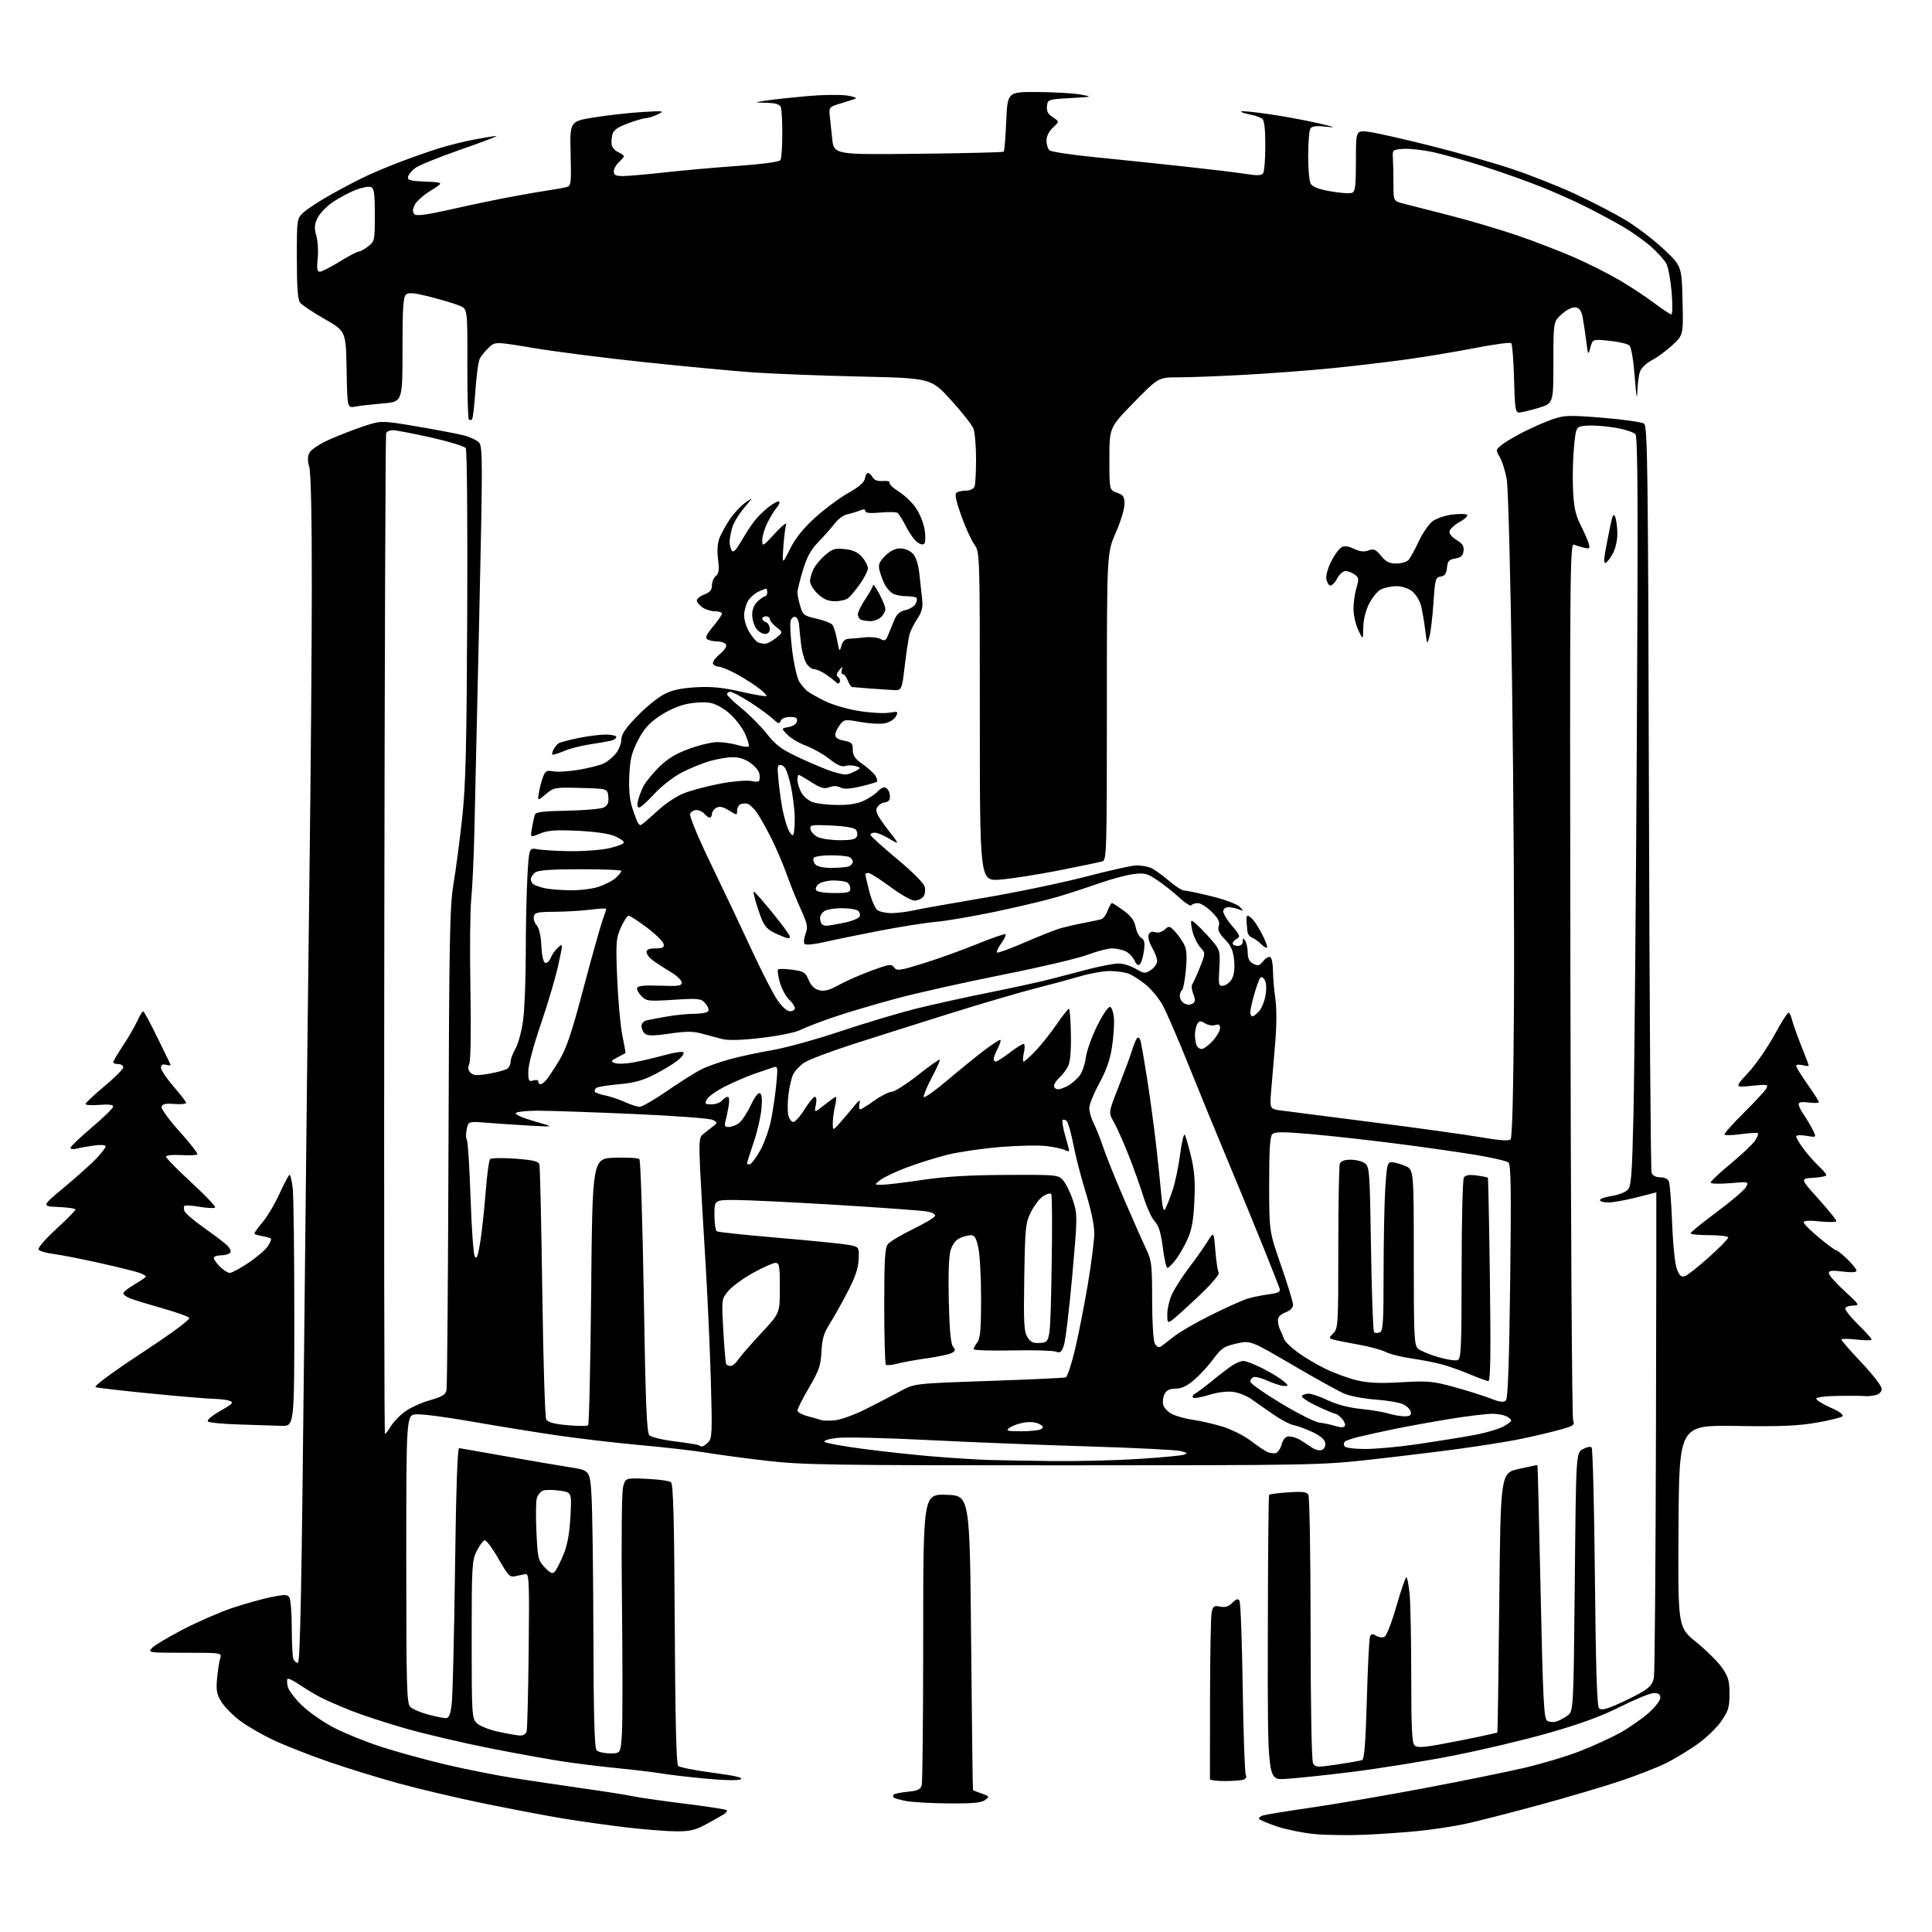 <?xml version="1.0" encoding="UTF-8" standalone="no"?>
<svg 
  version="1.1" 
  xmlns="http://www.w3.org/2000/svg" 
  xmlns:xlink="http://www.w3.org/1999/xlink" 
  xmlns:svg="http://www.w3.org/2000/svg"
  xmlns:rdf="http://www.w3.org/1999/02/22-rdf-syntax-ns#"
  xmlns:cc="http://creativecommons.org/ns#"
  xmlns:dc="http://purl.org/dc/elements/1.1/"
  viewBox="0 0 768 768"
  width="768"
  height="768"
>
<style>svg {background-color: white; }</style>"
<path stroke="none" fill="black" fill-rule="evenodd" d="M542.00,729.36C535.67,729.61 526.88,729.48 522.46,729.06C518.04,728.64 511.40,727.30 507.72,726.07C504.04,724.85 500.80,723.48 500.52,723.04C500.25,722.59 501.03,721.95 502.26,721.61C503.49,721.27 512.15,719.87 521.50,718.51C530.85,717.15 550.59,713.76 565.37,710.98C580.15,708.19 598.15,704.55 605.37,702.88C612.59,701.22 622.82,698.16 628.11,696.09C633.40,694.02 640.60,690.72 644.13,688.75C647.65,686.78 652.66,683.29 655.27,681.00C657.87,678.71 660.00,675.97 660.00,674.92C660.00,673.54 659.30,673.00 657.48,673.00C656.10,673.00 650.10,675.44 644.16,678.42C636.48,682.27 628.17,685.31 615.43,688.94C605.57,691.75 588.27,695.83 577.00,698.02C565.73,700.21 547.73,703.09 537.00,704.42C526.27,705.74 514.44,706.98 510.71,707.17C503.91,707.50 503.91,707.50 503.98,651.06C504.02,620.02 504.25,594.42 504.49,594.18C504.73,593.94 508.14,593.51 512.07,593.23C517.51,592.84 519.42,593.05 520.09,594.11C520.57,594.87 520.98,618.82 520.98,647.32C520.99,678.17 521.39,699.85 521.95,700.91C522.84,702.56 523.53,702.60 531.56,701.41C536.33,700.70 540.78,699.92 541.45,699.66C542.34,699.32 542.86,692.80 543.34,675.68C543.70,662.74 544.26,651.47 544.59,650.63C545.05,649.43 545.56,649.33 546.96,650.20C547.93,650.82 549.41,651.06 550.23,650.74C551.12,650.40 553.07,645.50 555.06,638.58C556.90,632.21 558.70,627.00 559.06,627.00C559.42,627.00 560.00,630.04 560.35,633.75C560.70,637.46 560.99,652.26 560.99,666.63C561.00,687.42 561.28,692.99 562.36,693.88C563.37,694.73 565.84,694.63 572.11,693.48C576.72,692.64 583.76,691.26 587.75,690.41C591.74,689.56 595.10,688.78 595.23,688.68C595.35,688.58 595.69,665.34 595.98,637.04C596.50,585.57 596.50,585.57 603.75,583.93C607.74,583.02 611.08,582.33 611.17,582.39C611.26,582.45 611.82,605.13 612.42,632.79C613.34,675.59 613.72,683.21 615.00,684.01C615.83,684.53 617.40,684.70 618.50,684.39C619.60,684.09 621.62,683.04 623.00,682.06C625.50,680.28 625.50,680.28 626.00,628.93C626.50,577.58 626.50,577.58 629.19,576.06C630.67,575.23 632.25,574.92 632.69,575.36C633.14,575.80 633.73,599.06 634.00,627.03C634.36,663.46 634.83,678.23 635.65,679.05C636.52,679.92 638.37,679.51 643.15,677.40C646.64,675.86 651.17,673.57 653.20,672.32C655.90,670.66 657.06,669.15 657.47,666.77C657.78,664.97 658.14,620.86 658.27,568.75C658.39,516.64 658.46,474.00 658.41,474.00C658.36,474.00 654.80,474.90 650.50,476.00C646.20,477.10 641.18,478.00 639.34,478.00C637.50,478.00 636.00,477.58 636.00,477.06C636.00,476.54 638.09,475.81 640.63,475.43C643.18,475.05 646.03,473.97 646.97,473.03C648.46,471.54 648.75,467.78 649.33,442.91C649.69,427.29 650.29,360.41 650.66,294.30C651.18,200.42 651.06,173.78 650.11,172.63C649.44,171.82 645.83,170.65 642.10,170.02C638.36,169.39 633.32,169.01 630.90,169.19C626.50,169.50 626.50,169.50 625.70,177.50C625.26,181.90 625.08,189.55 625.30,194.50C625.62,201.59 626.24,204.56 628.22,208.50C629.61,211.25 631.07,214.57 631.48,215.89C632.14,218.01 631.96,218.22 629.86,217.77C628.56,217.49 626.71,216.93 625.74,216.52C624.07,215.82 624.00,224.15 624.26,389.14C624.40,484.49 624.89,563.45 625.34,564.62C626.10,566.58 625.58,566.89 618.33,568.80C614.02,569.93 606.90,571.56 602.50,572.40C598.10,573.25 587.98,574.84 580.00,575.93C572.02,577.02 556.27,578.94 545.00,580.20C525.01,582.42 521.94,582.47 422.50,582.49C330.82,582.50 318.93,582.32 305.01,580.71C296.48,579.72 285.68,578.28 281.01,577.50C276.33,576.72 264.40,575.34 254.50,574.45C244.60,573.55 229.30,571.75 220.50,570.45C211.70,569.14 196.62,566.69 187.00,565.00C177.38,563.31 167.70,562.05 165.50,562.21C161.50,562.50 161.50,562.50 161.50,619.71C161.50,670.56 161.68,677.11 163.08,678.51C163.95,679.38 167.10,680.74 170.08,681.53C173.06,682.33 176.26,682.98 177.18,682.99C178.47,683.00 179.02,681.70 179.56,677.40C179.94,674.32 180.54,650.14 180.88,623.65C181.28,592.47 181.85,575.55 182.50,575.64C183.05,575.72 191.38,577.19 201.00,578.89C210.62,580.60 222.10,582.56 226.50,583.25C234.50,584.50 234.50,584.50 235.13,594.50C235.48,600.00 235.82,624.77 235.88,649.55C235.97,683.12 236.31,694.91 237.20,695.80C237.86,696.46 240.28,697.00 242.57,697.00C246.74,697.00 246.74,697.00 247.24,688.75C247.51,684.21 247.51,661.15 247.24,637.50C246.96,612.01 247.14,593.07 247.70,591.00C248.65,587.50 248.65,587.50 257.07,587.86C261.71,588.06 266.05,588.66 266.72,589.21C267.64,589.95 268.00,603.53 268.22,645.55C268.41,682.88 268.85,701.25 269.56,701.96C270.14,702.55 276.35,703.78 283.36,704.70C292.19,705.86 295.59,706.65 294.47,707.28C293.49,707.83 288.07,707.74 280.67,707.05C273.98,706.43 266.02,705.50 263.00,704.99C259.98,704.48 252.55,703.58 246.50,702.99C240.45,702.40 230.78,701.24 225.00,700.40C219.22,699.56 205.63,697.12 194.80,694.97C183.96,692.82 168.87,689.29 161.27,687.11C153.67,684.94 143.93,681.76 139.63,680.05C135.34,678.35 129.95,676.00 127.66,674.84C125.37,673.68 121.56,671.39 119.18,669.77C116.80,668.14 114.61,667.05 114.31,667.36C114.01,667.66 114.06,669.10 114.42,670.55C114.79,672.01 117.36,675.37 120.13,678.03C122.90,680.69 128.62,684.65 132.84,686.83C137.05,689.01 145.45,692.41 151.50,694.38C157.55,696.35 169.03,699.51 177.00,701.39C184.97,703.28 197.35,705.74 204.50,706.86C211.65,707.98 224.25,709.85 232.50,711.02C240.75,712.19 249.36,713.55 251.64,714.05C253.92,714.55 263.11,715.87 272.06,716.98C281.00,718.09 288.59,719.25 288.90,719.57C289.22,719.89 288.60,720.68 287.53,721.33C286.46,721.97 283.31,723.74 280.54,725.25C276.50,727.46 274.21,728.00 269.00,727.99C265.43,727.99 256.65,727.30 249.50,726.48C242.35,725.65 230.88,724.04 224.00,722.91C217.12,721.77 202.86,719.06 192.29,716.89C181.73,714.71 166.57,711.15 158.61,708.96C150.64,706.78 138.14,702.92 130.81,700.39C123.49,697.86 113.70,694.03 109.06,691.87C104.41,689.71 98.28,686.18 95.42,684.03C92.57,681.87 89.23,678.48 88.00,676.50C86.15,673.50 85.86,671.92 86.29,667.19C86.58,664.06 87.14,660.49 87.53,659.25C88.23,657.00 88.23,657.00 73.46,657.00C59.11,657.00 58.74,656.95 60.38,655.14C61.31,654.11 66.89,650.76 72.79,647.70C78.70,644.63 87.57,640.78 92.51,639.13C97.46,637.49 104.34,635.56 107.81,634.86C113.23,633.76 114.25,633.78 115.04,635.04C115.55,635.84 115.98,641.30 115.98,647.17C115.99,653.04 116.27,658.55 116.61,659.42C116.94,660.29 117.75,661.00 118.41,661.00C119.32,661.00 119.90,631.81 120.87,537.25C121.57,469.19 122.54,383.12 123.03,346.00C123.52,308.88 123.93,258.48 123.95,234.00C123.98,206.21 123.60,188.10 122.95,185.76C122.21,183.09 122.24,181.43 123.05,179.91C123.67,178.75 127.05,176.49 130.57,174.90C134.08,173.31 140.23,170.90 144.23,169.56C151.51,167.12 151.51,167.12 165.55,169.49C173.28,170.80 181.69,172.40 184.24,173.04C186.79,173.68 189.58,174.99 190.45,175.94C191.88,177.52 191.88,183.85 190.51,245.09C189.68,282.17 188.80,320.82 188.56,331.00C188.32,341.18 187.76,353.16 187.31,357.63C186.87,362.10 186.72,378.07 187.00,393.13C187.29,408.93 187.11,421.47 186.57,422.79C185.90,424.44 186.04,425.46 187.07,426.45C188.22,427.56 189.69,427.63 194.50,426.80C197.80,426.23 201.06,425.31 201.75,424.76C202.44,424.21 203.00,422.94 203.00,421.93C203.00,420.93 203.87,418.63 204.93,416.81C205.99,414.99 207.34,409.98 207.93,405.68C208.52,401.38 209.00,389.23 209.00,378.68C209.01,368.13 209.30,354.43 209.66,348.23C210.31,336.97 210.31,336.97 213.68,337.60C215.53,337.95 221.42,338.29 226.77,338.36C232.12,338.42 239.09,337.89 242.25,337.17C245.41,336.45 248.00,335.42 248.00,334.88C248.00,334.34 246.31,333.19 244.25,332.32C241.96,331.35 236.23,330.55 229.50,330.24C220.78,329.85 217.70,330.09 214.64,331.37C210.78,332.99 210.78,332.99 211.44,329.25C211.81,327.19 212.31,324.82 212.55,324.00C212.91,322.79 215.40,322.45 225.54,322.26C232.44,322.13 238.99,321.54 240.10,320.95C241.60,320.14 242.04,319.05 241.81,316.68C241.50,313.50 241.50,313.50 230.87,313.22C220.52,312.94 220.14,313.01 216.95,315.70C213.66,318.46 213.66,318.46 214.24,314.98C214.56,313.07 215.30,310.27 215.88,308.77C216.79,306.42 217.35,306.12 219.87,306.62C221.49,306.95 226.12,306.66 230.16,305.99C234.20,305.31 238.70,304.15 240.16,303.40C241.63,302.65 243.76,300.85 244.91,299.39C246.06,297.92 247.00,295.48 247.00,293.96C247.00,291.92 248.64,289.50 253.25,284.73C256.69,281.18 261.52,277.24 264.00,275.97C267.27,274.29 270.76,273.53 276.74,273.20C282.97,272.86 287.33,273.29 294.57,274.96C299.84,276.18 304.39,276.95 304.67,276.66C304.95,276.38 303.23,274.72 300.84,272.98C298.45,271.24 294.38,268.73 291.78,267.41C289.19,266.08 286.40,265.00 285.59,265.00C284.78,265.00 283.82,264.51 283.45,263.92C283.08,263.32 284.25,261.60 286.06,260.09C288.02,258.46 289.04,256.88 288.61,256.18C288.21,255.53 286.67,254.99 285.19,254.98C283.71,254.98 281.91,254.60 281.20,254.14C280.21,253.52 280.76,252.28 283.45,249.06C285.40,246.72 287.00,244.40 287.00,243.91C287.00,243.41 285.75,243.00 284.22,243.00C282.69,243.00 280.44,242.30 279.22,241.44C278.00,240.59 277.00,239.34 277.00,238.66C277.00,237.99 278.35,236.93 280.00,236.31C282.22,235.47 283.00,234.53 283.00,232.71C283.00,231.35 283.70,229.67 284.55,228.96C285.77,227.95 285.96,226.53 285.43,222.32C285.00,218.81 285.21,215.87 286.06,213.74C286.78,211.96 288.63,208.62 290.18,206.32C291.73,204.02 294.47,201.10 296.25,199.84C299.50,197.54 299.50,197.54 295.75,201.96C293.68,204.38 291.55,207.97 291.00,209.93C290.46,211.90 290.02,214.40 290.02,215.50C290.03,216.60 290.41,218.10 290.87,218.83C291.48,219.79 292.50,218.82 294.52,215.33C296.07,212.67 298.41,209.07 299.73,207.32C301.05,205.57 303.71,202.93 305.63,201.47C307.56,200.00 309.40,199.07 309.73,199.39C310.05,199.72 309.63,200.78 308.78,201.74C307.93,202.71 306.28,205.39 305.12,207.71C303.95,210.03 303.00,213.18 303.01,214.71C303.02,217.41 303.19,217.32 308.09,212.00C310.87,208.97 312.86,207.40 312.50,208.50C312.15,209.60 311.65,213.65 311.39,217.50C310.93,224.50 310.93,224.50 314.03,218.25C316.21,213.88 319.22,210.12 324.04,205.75C327.83,202.31 333.76,197.91 337.22,195.96C341.53,193.52 343.60,191.72 343.82,190.21C344.00,188.99 344.54,188.00 345.02,188.00C345.50,188.00 346.33,188.77 346.86,189.72C347.51,190.88 348.85,191.36 350.98,191.20C352.72,191.07 353.90,191.36 353.59,191.85C353.29,192.34 354.99,193.97 357.36,195.47C359.74,196.97 362.86,200.01 364.30,202.24C365.74,204.46 367.21,208.21 367.56,210.57C367.92,212.93 367.91,215.33 367.56,215.91C367.11,216.63 366.26,216.57 364.87,215.73C363.75,215.05 361.68,212.25 360.28,209.50C358.88,206.75 357.29,204.21 356.73,203.86C356.18,203.50 353.09,203.45 349.86,203.75C345.89,204.11 344.00,203.92 344.00,203.16C344.00,202.40 343.28,202.33 341.75,202.95C340.51,203.45 338.30,204.12 336.83,204.43C335.36,204.74 333.11,206.38 331.83,208.07C330.55,209.76 327.66,213.02 325.42,215.32C322.36,218.46 320.80,221.28 319.17,226.66C317.98,230.59 317.00,234.59 317.00,235.54C317.00,236.49 317.50,238.95 318.12,241.00C319.15,244.45 319.64,244.83 324.54,245.92C327.46,246.57 330.30,247.66 330.86,248.33C331.42,249.01 332.29,251.80 332.78,254.53C333.62,259.11 333.75,259.28 334.45,256.75C334.97,254.89 335.91,253.98 337.36,253.92C338.54,253.88 341.40,253.63 343.73,253.37C346.05,253.12 348.86,253.39 349.98,253.99C351.73,254.93 352.16,254.69 353.11,252.29C353.72,250.75 354.81,248.08 355.55,246.34C356.49,244.10 357.77,242.99 359.95,242.51C361.64,242.14 363.45,241.03 363.97,240.05C364.50,239.07 364.65,237.98 364.30,237.63C363.95,237.28 362.14,237.00 360.27,237.00C358.40,237.00 356.00,236.54 354.94,235.97C353.89,235.40 352.40,233.72 351.65,232.22C350.90,230.72 349.98,228.24 349.61,226.70C349.07,224.44 349.50,223.35 351.89,220.95C353.87,218.98 355.85,218.00 357.88,218.00C359.68,218.00 361.72,218.86 362.87,220.10C364.15,221.46 365.06,224.33 365.49,228.35C365.85,231.73 366.34,236.27 366.59,238.43C366.92,241.39 366.45,243.25 364.68,245.93C363.39,247.89 362.00,250.62 361.60,252.00C361.19,253.38 360.32,259.00 359.67,264.50C358.48,274.50 358.48,274.50 354.99,274.31C353.07,274.21 348.80,273.92 345.50,273.67C342.20,273.42 339.15,273.17 338.73,273.11C338.30,273.05 337.52,271.87 337.00,270.50C336.48,269.12 335.60,268.00 335.06,268.00C334.51,268.00 334.31,267.21 334.61,266.25C335.08,264.76 334.93,264.78 333.58,266.44C332.47,267.81 332.33,268.59 333.12,269.08C333.74,269.46 334.06,270.33 333.83,271.02C333.51,271.98 333.08,271.95 331.96,270.87C331.15,270.10 329.28,268.69 327.79,267.74C326.29,266.78 324.39,266.00 323.56,266.00C322.73,266.00 321.39,264.99 320.58,263.75C319.78,262.51 318.84,259.25 318.49,256.50C318.15,253.75 317.78,250.19 317.67,248.58C317.56,246.97 316.91,245.47 316.24,245.25C315.56,245.02 314.70,245.63 314.33,246.59C313.95,247.56 314.21,252.89 314.89,258.43C315.58,263.97 316.86,269.62 317.74,271.00C318.63,272.38 320.06,274.06 320.92,274.74C321.79,275.42 324.89,277.18 327.81,278.64C330.74,280.10 336.81,281.89 341.31,282.61C345.82,283.34 351.24,283.66 353.36,283.32C357.05,282.74 357.17,282.80 356.10,284.81C355.46,286.01 353.56,287.18 351.67,287.53C349.85,287.88 345.50,287.63 342.00,287.00C335.85,285.88 335.56,285.93 333.84,288.17C332.85,289.45 332.03,291.24 332.02,292.14C332.01,293.23 333.18,294.00 335.50,294.43C338.57,295.01 339.00,295.46 339.00,298.05C339.00,300.36 339.86,301.62 342.89,303.76C345.04,305.27 347.32,307.33 347.96,308.35C348.61,309.36 348.90,310.43 348.61,310.72C348.32,311.01 345.36,311.88 342.02,312.65C337.74,313.64 335.40,313.75 334.05,313.02C332.81,312.36 331.25,312.33 329.66,312.94C327.66,313.70 326.32,313.32 322.56,310.94C320.02,309.32 317.72,308.00 317.47,308.00C317.21,308.00 317.00,308.92 317.00,310.05C317.00,311.18 317.66,313.38 318.47,314.94C319.29,316.53 321.34,318.27 323.12,318.89C324.87,319.50 329.40,320.00 333.19,320.00C338.02,320.00 341.21,319.42 343.86,318.07C345.93,317.01 348.22,315.44 348.94,314.57C349.66,313.71 350.83,313.00 351.56,313.00C352.28,313.00 353.15,313.90 353.50,314.99C353.84,316.09 353.85,317.44 353.51,317.99C353.16,318.55 352.29,319.00 351.56,319.00C350.84,319.00 349.71,319.65 349.05,320.44C348.13,321.55 348.13,322.39 349.06,324.19C349.72,325.46 351.81,328.41 353.70,330.75C355.59,333.09 356.89,335.00 356.59,335.00C356.29,335.00 354.57,334.10 352.77,333.00C350.97,331.91 348.71,331.01 347.75,331.00C346.79,331.00 346.00,331.37 346.00,331.83C346.00,332.28 350.72,336.58 356.49,341.38C362.86,346.67 367.23,351.07 367.61,352.56C367.95,353.95 367.69,355.67 366.99,356.51C366.31,357.33 364.75,358.00 363.52,358.00C362.28,358.00 357.95,355.53 353.89,352.52C349.82,349.51 345.94,347.03 345.25,347.02C344.56,347.01 344.00,347.27 344.00,347.61C344.00,347.94 344.70,350.98 345.56,354.36C346.42,357.74 347.86,361.06 348.75,361.75C349.65,362.44 352.21,362.99 354.44,362.98C356.67,362.96 360.48,362.49 362.91,361.94C365.33,361.38 377.93,359.13 390.91,356.94C403.88,354.74 422.21,350.94 431.63,348.48C441.05,346.01 450.13,344.00 451.81,344.00C453.49,344.00 455.95,344.41 457.28,344.91C458.60,345.42 461.81,347.67 464.40,349.91C467.00,352.16 469.88,354.01 470.81,354.01C471.74,354.02 476.67,355.06 481.78,356.33C486.96,357.61 491.81,359.43 492.78,360.45C494.42,362.20 494.40,362.25 492.50,361.51C491.40,361.08 489.61,360.68 488.53,360.61C487.45,360.55 486.42,361.19 486.25,362.03C486.08,362.88 487.60,365.51 489.64,367.90C492.90,371.70 493.15,372.34 491.67,373.16C490.75,373.68 490.00,374.53 490.00,375.05C490.00,375.57 490.90,376.00 492.00,376.00C493.23,376.00 494.01,375.33 494.02,374.25C494.03,372.75 494.17,372.72 495.00,374.00C495.53,374.82 495.98,376.95 495.98,378.71C496.00,380.99 496.64,382.27 498.18,383.10C500.04,384.09 500.63,383.93 502.16,382.06C503.14,380.84 504.41,380.13 504.97,380.48C505.54,380.83 506.01,383.23 506.02,385.81C506.03,388.39 506.45,393.36 506.96,396.85C507.52,400.76 507.51,407.50 506.93,414.35C506.41,420.48 505.70,428.95 505.35,433.17C504.72,440.83 504.72,440.83 509.11,441.42C511.52,441.75 527.90,443.85 545.50,446.09C563.10,448.33 582.44,451.01 588.48,452.05C595.97,453.35 599.78,453.62 600.48,452.93C601.14,452.26 601.61,433.57 601.82,399.70C602.00,370.99 601.66,313.52 601.07,272.00C600.47,229.56 599.55,193.91 598.96,190.59C598.39,187.34 597.15,183.36 596.21,181.76C594.54,178.91 594.55,178.80 597.00,176.81C598.38,175.69 602.42,173.30 606.00,171.51C609.58,169.71 614.74,167.48 617.47,166.56C621.93,165.05 623.97,165.00 637.23,166.08C645.37,166.75 652.71,167.80 653.56,168.42C654.92,169.42 655.14,185.89 655.48,317.02C655.69,398.13 656.16,465.29 656.54,466.25C656.96,467.34 658.27,468.00 660.00,468.00C661.70,468.00 663.04,468.66 663.44,469.71C663.80,470.65 664.37,478.18 664.71,486.46C665.07,495.36 665.87,502.81 666.66,504.72C667.73,507.28 668.39,507.79 669.92,507.22C670.97,506.82 675.24,503.43 679.42,499.68C683.59,495.93 687.00,492.44 687.00,491.93C687.00,491.42 683.62,491.00 679.50,491.00C675.38,491.00 672.00,490.66 672.01,490.25C672.02,489.84 676.72,486.02 682.47,481.76C688.22,477.50 693.44,473.04 694.08,471.85C695.23,469.70 695.20,469.69 687.62,470.33C683.31,470.69 680.00,470.58 680.00,470.08C680.00,469.58 683.60,466.20 687.99,462.57C692.39,458.93 696.72,454.83 697.63,453.45C698.53,452.07 699.06,450.72 698.79,450.46C698.53,450.20 695.53,450.37 692.12,450.83C688.71,451.30 685.74,451.38 685.51,451.02C685.28,450.65 688.71,446.79 693.12,442.43C697.53,438.07 701.58,433.70 702.12,432.72C703.04,431.06 702.64,430.98 696.30,431.63C689.50,432.32 689.50,432.32 695.00,426.36C698.02,423.08 702.72,416.28 705.44,411.25C708.15,406.23 710.69,402.31 711.08,402.55C711.46,402.79 712.09,404.22 712.46,405.74C712.84,407.26 714.47,411.80 716.07,415.83C717.68,419.85 719.00,423.35 719.00,423.59C719.00,423.84 717.88,423.76 716.50,423.41C715.12,423.07 714.00,423.19 714.00,423.70C714.00,424.20 716.02,427.49 718.50,431.00C720.98,434.51 723.00,437.71 723.00,438.10C723.00,438.49 721.20,438.57 719.00,438.27C716.21,437.90 715.00,438.11 715.00,438.96C715.00,439.64 715.84,441.39 716.87,442.85C717.89,444.31 719.50,447.01 720.44,448.85C722.16,452.20 722.16,452.20 718.08,451.51C715.72,451.11 714.00,451.22 714.00,451.76C714.00,452.28 715.29,454.45 716.87,456.60C718.45,458.74 721.15,461.82 722.87,463.44C724.59,465.05 726.00,466.72 726.00,467.13C726.00,467.55 723.66,468.03 720.80,468.20C715.61,468.50 715.61,468.50 722.78,476.50C726.73,480.90 729.96,484.89 729.98,485.37C729.99,485.84 727.08,485.92 723.50,485.54C719.21,485.08 717.00,485.20 717.00,485.88C717.00,486.46 719.72,489.19 723.05,491.96C726.38,494.73 729.46,497.00 729.90,497.00C730.34,497.00 732.34,498.60 734.35,500.55C736.36,502.50 738.00,504.56 738.00,505.12C738.00,505.78 736.03,505.90 732.50,505.46C728.19,504.92 727.00,505.06 726.99,506.13C726.99,506.89 729.80,510.07 733.24,513.21C739.10,518.55 739.33,518.92 736.81,518.96C735.33,518.98 733.85,519.43 733.53,519.95C733.21,520.47 735.43,523.35 738.47,526.34C741.51,529.33 744.00,532.10 744.00,532.49C744.00,532.88 741.30,532.88 738.00,532.50C734.70,532.12 732.00,532.12 732.00,532.52C732.00,532.91 735.60,537.03 740.00,541.68C744.40,546.33 748.00,550.99 748.00,552.05C748.00,553.23 747.09,554.19 745.61,554.56C744.29,554.89 742.38,555.07 741.36,554.97C740.34,554.86 735.56,554.82 730.75,554.88C725.59,554.95 722.00,555.42 722.00,556.01C722.00,556.57 724.55,558.15 727.68,559.54C731.20,561.09 733.00,562.40 732.42,562.98C731.90,563.50 727.22,564.65 722.01,565.55C714.64,566.82 707.57,567.11 690.02,566.84C667.50,566.50 667.50,566.50 667.24,606.67C666.98,646.84 666.98,646.84 674.22,652.71C678.20,655.94 682.82,660.52 684.48,662.88C687.05,666.53 687.50,668.09 687.50,673.34C687.50,678.67 687.06,680.13 684.22,684.22C682.42,686.81 678.15,690.92 674.72,693.35C671.30,695.78 665.79,699.12 662.47,700.79C659.15,702.45 651.05,705.63 644.47,707.85C637.89,710.08 623.05,714.47 611.50,717.61C599.95,720.74 586.80,724.10 582.29,725.06C577.77,726.03 569.44,727.28 563.79,727.86C558.13,728.43 548.33,729.11 542.00,729.36zM377.06,716.89C370.15,716.83 362.53,716.39 360.11,715.92C357.70,715.44 355.49,714.82 355.20,714.53C354.90,714.24 354.96,713.71 355.31,713.36C355.67,713.00 358.18,712.50 360.89,712.24C364.87,711.85 365.94,711.35 366.40,709.63C366.72,708.46 366.98,681.95 366.99,650.71C367.00,593.92 367.00,593.92 376.25,594.21C385.50,594.50 385.50,594.50 386.04,653.00C386.33,685.17 386.67,711.57 386.79,711.65C386.90,711.74 388.46,712.32 390.25,712.96C393.36,714.06 393.42,714.17 391.56,715.55C390.09,716.65 386.59,716.97 377.06,716.89zM486.92,708.00C483.66,708.00 480.99,707.66 480.97,707.25C480.96,706.84 480.97,692.44 481.00,675.24C481.03,658.05 481.32,642.66 481.64,641.04C482.16,638.44 482.56,638.16 485.01,638.65C487.01,639.05 488.37,638.63 489.86,637.14C491.38,635.62 492.14,635.39 492.71,636.29C493.15,636.95 493.73,652.58 494.00,671.00C494.27,689.42 494.83,705.02 495.24,705.65C495.67,706.30 495.31,707.05 494.41,707.40C493.55,707.73 490.17,708.00 486.92,708.00zM206.68,689.90C207.97,689.96 209.06,689.28 209.35,688.25C209.61,687.29 209.98,672.77 210.16,656.00C210.46,629.33 210.31,625.53 209.00,625.72C208.18,625.84 206.36,626.21 204.97,626.54C202.67,627.09 202.05,626.47 198.09,619.54C195.69,615.35 193.23,612.08 192.62,612.27C192.00,612.45 190.60,614.38 189.50,616.55C187.63,620.25 187.50,622.48 187.50,651.73C187.51,681.64 187.59,683.04 189.51,684.96C190.62,686.06 194.43,687.60 198.01,688.38C201.58,689.16 205.48,689.84 206.68,689.90zM220.54,624.76C221.17,624.07 222.70,621.06 223.95,618.07C225.54,614.24 226.37,609.79 226.74,602.96C227.28,593.27 227.28,593.27 222.62,592.57C220.07,592.19 217.08,592.16 215.99,592.50C214.90,592.85 213.72,594.28 213.37,595.68C213.01,597.08 212.96,603.16 213.25,609.18C213.74,619.51 213.93,620.32 216.58,623.09C218.81,625.41 219.64,625.76 220.54,624.76zM418.52,580.80C428.43,580.91 443.73,580.53 452.52,579.96C461.31,579.39 469.40,578.64 470.50,578.30C472.24,577.76 472.11,577.57 469.50,576.83C467.85,576.37 451.20,575.53 432.50,574.97C413.80,574.40 385.00,573.26 368.50,572.42C352.00,571.59 335.89,571.21 332.69,571.60C329.35,571.99 327.26,572.66 327.77,573.17C328.25,573.65 335.14,574.91 343.07,575.95C351.01,577.00 363.57,578.36 371.00,578.97C378.43,579.58 388.10,580.19 392.50,580.34C396.90,580.48 408.61,580.69 418.52,580.80zM507.00,577.68C507.82,577.58 508.93,576.03 509.46,574.25C510.13,571.95 511.01,571.00 512.46,571.01C513.58,571.02 515.45,571.59 516.62,572.26C517.78,572.94 519.86,574.30 521.23,575.27C522.64,576.28 524.45,576.76 525.41,576.40C526.43,576.01 526.98,574.90 526.80,573.63C526.60,572.24 524.90,570.76 521.78,569.29C519.19,568.06 515.86,566.83 514.38,566.56C512.90,566.30 509.22,564.37 506.21,562.29C503.20,560.20 499.25,557.45 497.44,556.17C495.63,554.88 492.36,553.59 490.16,553.29C487.71,552.97 484.01,553.44 480.56,554.52C477.48,555.49 474.63,555.96 474.24,555.57C473.84,555.17 474.26,554.43 475.17,553.93C476.07,553.42 479.16,551.09 482.03,548.75C484.89,546.41 488.42,543.71 489.87,542.76C491.32,541.80 493.30,541.01 494.28,541.01C495.26,541.00 498.63,542.30 501.78,543.89C504.93,545.48 508.63,547.71 510.00,548.86C512.30,550.77 512.34,550.93 510.50,550.94C509.40,550.95 506.50,550.05 504.06,548.94C501.62,547.84 499.03,547.16 498.31,547.43C497.59,547.71 497.00,548.52 497.00,549.22C497.00,549.93 502.51,553.81 509.24,557.86C515.97,561.90 522.83,565.35 524.49,565.52C526.14,565.69 528.96,566.29 530.74,566.84C532.87,567.51 534.18,567.51 534.58,566.86C534.92,566.32 534.41,565.00 533.44,563.94C532.48,562.87 531.31,562.00 530.85,562.00C530.38,562.00 527.07,560.62 523.49,558.92C519.91,557.23 517.23,555.43 517.55,554.92C517.86,554.42 519.06,554.00 520.21,554.00C521.36,554.00 524.83,555.20 527.90,556.66C531.45,558.35 536.24,559.59 541.00,560.07C545.12,560.48 550.07,561.31 551.99,561.91C553.91,562.51 556.76,563.00 558.32,563.00C560.47,563.00 561.07,562.58 560.81,561.26C560.63,560.30 559.27,558.94 557.80,558.23C556.32,557.52 551.38,556.68 546.81,556.35C542.24,556.03 536.63,554.96 534.34,553.98C532.06,553.00 522.74,547.84 513.65,542.51C497.11,532.83 497.11,532.83 491.52,534.08C486.58,535.19 485.51,535.90 482.39,540.15C480.44,542.80 477.00,546.55 474.74,548.49C471.86,550.96 469.67,552.00 467.36,552.00C465.05,552.00 463.74,552.62 462.95,554.09C462.33,555.24 462.09,557.22 462.40,558.47C462.73,559.76 464.40,561.42 466.24,562.27C468.03,563.09 471.75,564.08 474.50,564.45C477.25,564.83 482.40,566.02 485.94,567.10C489.54,568.19 494.62,570.75 497.44,572.90C500.22,575.01 503.18,577.00 504.00,577.31C504.82,577.61 506.18,577.78 507.00,577.68zM542.81,576.00C547.04,575.99 556.51,575.11 563.86,574.03C571.21,572.94 581.16,571.34 585.98,570.45C590.79,569.57 596.24,567.93 598.07,566.81C601.25,564.87 601.32,564.71 599.52,563.39C598.47,562.62 595.66,562.00 593.27,562.00C590.88,562.00 583.20,562.93 576.21,564.07C569.22,565.21 559.23,567.03 554.00,568.11C548.77,569.20 542.48,570.58 540.00,571.19C537.52,571.80 535.11,572.64 534.64,573.06C534.16,573.48 534.08,574.31 534.45,574.91C534.84,575.54 538.34,576.00 542.81,576.00zM279.10,575.00C279.51,575.00 280.62,574.24 281.55,573.31C283.07,571.78 283.17,569.40 282.55,548.06C282.17,535.10 281.20,513.92 280.40,501.00C279.59,488.07 278.66,471.84 278.32,464.92C277.83,454.83 277.99,452.11 279.11,451.17C279.87,450.53 281.60,449.16 282.94,448.14C285.34,446.31 285.35,446.26 283.36,445.19C282.22,444.58 268.45,443.55 251.92,442.83C235.74,442.12 218.68,441.53 214.00,441.52C209.31,441.51 205.28,441.95 205.00,442.50C204.72,443.05 208.10,444.51 212.50,445.75C220.50,448.00 220.50,448.00 211.00,447.48C205.78,447.19 198.06,446.67 193.86,446.34C186.22,445.73 186.22,445.73 185.53,448.84C185.16,450.55 185.19,452.49 185.59,453.15C186.00,453.81 186.65,464.11 187.05,476.05C187.44,487.98 188.19,498.51 188.72,499.46C189.45,500.77 189.96,499.48 190.87,493.94C191.53,489.95 192.50,481.05 193.03,474.16C193.55,467.26 194.37,461.23 194.84,460.76C195.31,460.29 199.80,460.22 204.83,460.59C211.96,461.13 214.06,461.64 214.42,462.89C214.68,463.78 215.19,486.55 215.57,513.50C215.94,540.45 216.64,563.25 217.11,564.16C217.75,565.38 220.01,566.02 225.53,566.54C229.69,566.92 233.41,566.93 233.79,566.54C234.18,566.15 234.72,542.13 235.00,513.17C235.50,460.50 235.50,460.50 244.41,460.21C249.31,460.05 253.70,460.30 254.17,460.77C254.64,461.24 255.43,485.84 255.92,515.43C256.62,558.31 257.08,569.50 258.15,570.57C258.89,571.30 263.54,572.40 268.47,573.00C273.41,573.61 277.64,574.31 277.89,574.56C278.13,574.80 278.68,575.00 279.10,575.00zM153.03,570.00C153.33,570.00 154.38,568.62 155.38,566.94C156.37,565.26 158.92,562.62 161.04,561.09C163.16,559.55 167.62,557.53 170.94,556.60C175.62,555.28 177.10,554.40 177.49,552.70C177.76,551.49 178.12,507.98 178.28,456.00C178.54,373.15 178.79,360.27 180.25,351.50C181.18,346.00 182.72,334.30 183.68,325.50C185.13,312.29 185.48,298.16 185.73,244.50C185.90,208.20 185.64,178.91 185.15,178.16C184.67,177.42 178.47,175.52 171.39,173.92C164.30,172.33 157.47,171.02 156.22,171.01C154.96,171.01 153.73,171.56 153.48,172.25C153.23,172.94 152.91,262.71 152.76,371.75C152.62,480.79 152.74,570.00 153.03,570.00zM406.00,568.95C409.57,568.96 413.12,568.57 413.89,568.09C414.99,567.39 414.82,566.97 413.06,566.03C411.74,565.32 409.31,565.11 407.02,565.50C404.91,565.85 402.36,566.77 401.34,567.54C399.70,568.78 400.22,568.94 406.00,568.95zM111.75,566.79C108.86,566.67 101.33,566.43 95.02,566.25C88.70,566.07 83.13,565.53 82.64,565.04C82.13,564.53 84.17,562.79 87.53,560.89C92.35,558.18 92.99,557.51 91.40,556.89C90.36,556.48 87.54,556.11 85.15,556.07C82.76,556.03 71.51,555.09 60.15,553.97C48.79,552.86 38.83,551.71 38.02,551.42C37.11,551.09 44.08,545.92 56.35,537.82C69.30,529.28 75.82,524.42 75.18,523.78C74.64,523.24 69.76,521.54 64.35,520.01C58.93,518.48 53.26,516.74 51.75,516.14C50.24,515.54 49.00,514.63 49.00,514.12C49.00,513.61 51.02,512.00 53.50,510.55C55.98,509.10 58.00,507.70 58.00,507.43C58.00,507.17 56.88,506.52 55.50,506.00C54.13,505.48 47.05,503.72 39.75,502.09C32.46,500.46 24.14,498.83 21.25,498.47C18.36,498.11 15.70,497.32 15.33,496.72C14.95,496.11 18.01,492.55 22.35,488.57C26.58,484.68 30.03,481.18 30.02,480.80C30.01,480.41 26.96,479.96 23.25,479.80C16.50,479.50 16.50,479.50 25.50,472.00C30.45,467.88 36.19,462.74 38.25,460.58C40.31,458.43 42.00,456.23 42.00,455.70C42.00,455.12 40.16,454.98 37.50,455.34C35.03,455.68 31.88,456.24 30.50,456.59C29.13,456.93 28.00,456.80 28.00,456.30C28.00,455.79 31.83,452.13 36.50,448.17C41.18,444.21 45.00,440.47 45.00,439.86C45.00,439.13 43.14,438.91 39.50,439.21C36.48,439.46 34.00,439.30 34.00,438.86C34.00,438.42 37.37,435.25 41.50,431.80C45.62,428.36 49.00,424.97 49.00,424.27C49.00,423.57 48.10,423.00 47.00,423.00C45.90,423.00 45.00,422.66 45.00,422.25C45.00,421.84 46.76,418.87 48.90,415.65C51.04,412.43 53.58,408.04 54.55,405.90C55.51,403.75 56.57,402.01 56.90,402.02C57.23,402.02 59.74,406.64 62.48,412.27C65.22,417.89 67.61,422.80 67.79,423.17C67.97,423.54 67.19,423.60 66.06,423.30C64.58,422.92 64.00,423.24 64.00,424.46C64.00,425.39 66.25,428.74 69.00,431.91C71.75,435.07 74.00,438.00 74.00,438.42C74.00,438.84 71.87,439.03 69.27,438.84C65.63,438.58 64.47,438.85 64.24,440.03C64.07,440.88 67.34,445.33 71.49,449.93C75.65,454.52 78.78,458.56 78.44,458.89C78.11,459.22 75.17,459.34 71.92,459.16C68.48,458.96 66.00,459.23 66.00,459.80C66.00,460.34 70.50,464.93 75.99,469.99C81.49,475.06 85.78,479.55 85.53,479.96C85.27,480.37 82.55,480.27 79.47,479.74C76.40,479.21 73.63,479.04 73.32,479.35C73.01,479.66 73.01,480.59 73.33,481.43C73.65,482.26 76.75,484.95 80.21,487.41C83.67,489.86 87.81,492.95 89.41,494.27C91.11,495.67 92.02,497.16 91.60,497.84C91.21,498.48 89.56,499.00 87.94,499.00C86.32,499.00 85.00,499.47 85.00,500.05C85.00,500.62 86.10,502.20 87.45,503.55C88.80,504.90 90.55,506.00 91.34,506.00C92.13,506.00 95.47,504.20 98.78,501.99C102.08,499.78 105.54,496.82 106.47,495.40C107.40,493.99 107.95,492.62 107.70,492.37C107.45,492.12 105.96,491.68 104.40,491.40C102.83,491.11 101.37,490.70 101.15,490.49C100.94,490.27 102.32,488.28 104.22,486.05C106.13,483.83 109.22,478.64 111.09,474.54C112.97,470.43 114.77,467.05 115.11,467.03C115.45,467.02 116.01,469.36 116.35,472.25C116.70,475.14 116.99,497.64 116.99,522.25C117.00,567.00 117.00,567.00 111.75,566.79zM331.75,564.60C334.16,564.40 339.60,562.44 344.25,560.10C348.79,557.82 354.98,554.61 358.00,552.96C363.50,549.97 363.50,549.97 393.00,548.95C409.23,548.39 423.02,547.75 423.65,547.53C424.28,547.32 425.95,542.27 427.36,536.32C428.77,530.37 431.06,518.69 432.46,510.36C433.86,502.04 435.00,492.92 435.00,490.10C435.00,487.08 433.62,480.53 431.66,474.23C429.82,468.33 427.59,459.72 426.70,455.09C425.81,450.47 424.62,446.22 424.06,445.66C423.49,445.09 422.76,444.91 422.42,445.24C422.09,445.58 422.53,448.32 423.41,451.33C424.28,454.34 425.00,457.09 425.00,457.44C425.00,457.79 424.21,457.66 423.25,457.16C422.29,456.66 419.01,455.95 415.97,455.58C412.93,455.21 404.69,455.38 397.66,455.95C390.64,456.52 381.20,457.90 376.70,459.01C372.19,460.13 364.90,462.41 360.50,464.07C356.10,465.74 351.38,467.97 350.00,469.03C347.50,470.96 347.50,470.96 350.50,470.97C352.15,470.98 359.35,470.12 366.50,469.06C375.86,467.67 385.29,467.11 400.17,467.05C420.83,466.97 420.83,466.97 422.90,469.60C424.04,471.05 425.74,474.68 426.68,477.66C428.32,482.85 428.30,484.15 426.22,507.34C425.02,520.68 423.53,533.05 422.91,534.83C421.96,537.56 421.45,537.94 419.64,537.28C418.46,536.85 410.64,536.64 402.25,536.82C393.86,536.99 387.01,536.77 387.03,536.32C387.05,535.87 387.72,534.63 388.53,533.56C389.67,532.05 390.00,528.23 390.00,516.36C390.00,507.97 389.51,498.83 388.92,496.05C388.09,492.17 387.40,491.00 385.96,491.00C384.94,491.00 382.94,491.52 381.54,492.16C379.91,492.91 378.58,494.67 377.87,497.04C377.17,499.37 376.91,506.86 377.16,517.25C377.43,528.73 377.95,534.23 378.84,535.31C379.91,536.60 379.82,537.02 378.29,537.85C377.27,538.39 372.87,539.33 368.50,539.94C364.14,540.54 358.82,541.51 356.68,542.09C354.55,542.66 352.51,542.84 352.15,542.48C351.79,542.13 351.50,531.59 351.50,519.07C351.50,500.40 351.77,495.99 352.99,494.52C353.80,493.53 358.27,490.87 362.91,488.60C367.54,486.34 371.51,483.98 371.71,483.36C371.92,482.74 370.55,481.95 368.66,481.60C366.78,481.24 350.67,480.07 332.87,478.98C315.07,477.90 296.79,477.01 292.25,477.01C284.00,477.00 284.00,477.00 284.00,482.94C284.00,486.21 284.43,489.15 284.95,489.47C285.47,489.79 296.39,490.95 309.20,492.04C322.02,493.13 334.52,494.37 337.00,494.81C341.50,495.60 341.50,495.60 341.32,500.52C341.19,504.11 340.01,507.63 336.97,513.47C334.68,517.89 331.47,523.62 329.83,526.20C327.49,529.90 326.79,532.27 326.54,537.30C326.27,542.81 325.58,544.81 321.61,551.58C319.08,555.91 317.00,560.01 317.00,560.69C317.00,561.37 318.91,562.41 321.25,563.02C323.59,563.62 325.95,564.30 326.50,564.53C327.05,564.76 329.41,564.79 331.75,564.60zM598.63,556.67C599.42,555.85 599.93,541.57 600.32,509.33C600.77,472.52 600.63,462.94 599.61,462.09C598.91,461.51 592.97,460.14 586.42,459.06C579.86,457.98 565.73,455.96 555.00,454.59C544.27,453.21 529.09,451.53 521.25,450.84C509.87,449.86 506.74,449.86 505.75,450.85C504.84,451.76 504.50,457.19 504.51,470.80C504.52,489.50 504.52,489.50 509.26,503.12C511.87,510.61 514.00,517.60 514.00,518.65C514.00,519.86 512.89,520.98 511.00,521.69C508.98,522.46 508.00,523.51 508.00,524.93C508.00,526.08 508.42,527.81 508.93,528.76C509.44,529.72 510.09,531.27 510.38,532.20C510.67,533.14 513.06,535.51 515.70,537.46C518.34,539.42 523.38,542.42 526.90,544.13C530.43,545.85 536.05,547.90 539.40,548.70C543.94,549.77 548.47,549.97 557.09,549.47C567.66,548.86 569.50,549.03 578.09,551.38C583.26,552.80 589.75,554.84 592.50,555.91C596.31,557.39 597.77,557.57 598.63,556.67zM591.64,548.98C591.01,548.96 587.80,547.80 584.50,546.40C581.20,544.99 576.24,543.22 573.48,542.45C570.72,541.68 565.18,540.59 561.17,540.02C557.16,539.46 552.53,538.29 550.88,537.44C549.23,536.58 544.24,535.25 539.79,534.46C535.35,533.68 530.90,532.78 529.91,532.47C528.19,531.93 528.20,531.80 530.05,529.95C531.90,528.10 532.00,526.39 532.00,496.08C532.00,478.53 532.27,463.45 532.61,462.58C533.01,461.53 534.46,461.00 536.92,461.00C538.95,461.00 541.49,461.64 542.56,462.42C544.39,463.76 544.53,465.63 545.00,496.34C545.27,514.21 545.82,529.15 546.21,529.54C546.60,529.93 547.61,529.98 548.46,529.65C549.79,529.15 550.00,525.88 550.00,506.19C550.00,493.61 550.29,478.52 550.65,472.66C551.24,463.12 551.50,462.00 553.18,462.00C554.22,462.00 556.62,462.65 558.53,463.45C562.00,464.90 562.00,464.90 562.00,499.79C562.00,531.80 562.15,534.81 563.75,536.17C564.71,536.99 568.28,538.47 571.68,539.46C575.07,540.46 578.56,541.00 579.43,540.67C580.82,540.13 581.00,535.96 581.02,504.78C581.02,485.38 581.43,468.87 581.91,468.10C582.54,467.11 584.00,466.87 586.98,467.27C589.28,467.58 591.29,467.98 591.45,468.17C591.61,468.35 591.97,486.61 592.26,508.75C592.65,538.54 592.49,548.99 591.64,548.98zM290.44,543.00C291.17,543.00 292.49,541.90 293.37,540.56C294.25,539.22 298.35,534.50 302.48,530.08C310.00,522.04 310.00,522.04 310.00,512.02C310.00,503.14 309.80,502.00 308.25,502.01C307.29,502.02 303.29,503.81 299.36,505.98C295.44,508.16 291.01,511.39 289.52,513.16C286.82,516.37 286.82,516.37 287.53,528.93C287.92,535.85 288.43,541.84 288.68,542.25C288.92,542.66 289.71,543.00 290.44,543.00zM461.30,535.35C461.96,534.96 464.32,533.17 466.54,531.37C468.76,529.58 475.51,525.67 481.54,522.68C487.57,519.70 494.07,516.78 496.00,516.21C497.93,515.63 501.68,514.87 504.35,514.51C508.28,513.97 509.09,513.53 508.65,512.17C508.35,511.25 505.58,504.20 502.49,496.50C499.41,488.80 493.12,473.50 488.52,462.50C483.92,451.50 476.74,434.00 472.56,423.61C468.39,413.22 463.76,402.49 462.27,399.75C460.78,397.01 457.73,393.27 455.50,391.44C453.26,389.61 450.18,387.64 448.65,387.06C447.12,386.48 443.75,386.00 441.16,386.00C438.57,386.00 433.32,386.93 429.48,388.07C425.64,389.20 417.55,391.39 411.50,392.92C405.45,394.46 390.15,398.95 377.50,402.91C364.85,406.87 347.38,412.40 338.67,415.21C329.97,418.01 321.42,421.27 319.67,422.44C317.93,423.61 315.95,425.72 315.28,427.11C314.61,428.51 313.76,432.17 313.40,435.25C313.04,438.32 313.03,442.00 313.39,443.42C313.75,444.84 314.64,446.00 315.37,446.00C316.10,446.00 318.10,443.75 319.81,441.00C321.52,438.25 323.37,436.00 323.93,436.00C324.54,436.00 324.69,437.28 324.31,439.22C323.66,442.43 323.66,442.43 327.73,439.22C329.96,437.45 332.01,436.00 332.29,436.00C332.56,436.00 332.40,437.69 331.92,439.75C331.44,441.81 331.05,444.85 331.05,446.50C331.06,449.50 331.06,449.50 333.78,446.47C335.28,444.80 337.76,441.87 339.31,439.97C341.64,437.09 342.04,436.88 341.65,438.75C341.40,439.99 341.52,441.00 341.92,441.00C342.32,441.00 344.86,439.43 347.57,437.50C350.28,435.57 353.40,434.00 354.50,433.99C355.60,433.99 360.25,431.02 364.83,427.41C369.42,423.79 373.35,421.01 373.57,421.23C373.79,421.45 372.36,424.65 370.41,428.33C368.45,432.02 367.00,435.50 367.19,436.07C367.38,436.63 371.57,433.67 376.52,429.49C381.46,425.30 388.15,419.87 391.39,417.42C394.63,414.96 397.48,413.15 397.72,413.38C397.95,413.62 397.44,415.18 396.57,416.86C395.71,418.53 395.00,420.37 395.00,420.95C395.00,421.53 395.39,422.00 395.86,422.00C396.33,422.00 398.78,420.43 401.30,418.50C403.82,416.57 406.31,415.00 406.83,415.00C407.41,415.00 407.48,416.39 407.00,418.50C406.57,420.43 406.52,422.00 406.90,422.00C407.27,422.00 409.41,420.09 411.64,417.75C413.87,415.41 417.63,410.69 419.99,407.25C422.36,403.81 424.57,401.00 424.91,401.00C425.26,401.00 425.61,405.58 425.70,411.18C425.81,417.99 425.43,422.21 424.54,423.93C423.80,425.35 422.26,427.36 421.10,428.41C419.95,429.45 419.00,430.92 419.00,431.65C419.00,432.39 419.72,433.00 420.60,433.00C421.47,433.00 423.39,432.29 424.85,431.42C426.31,430.54 428.29,428.76 429.26,427.46C430.23,426.16 431.31,422.93 431.66,420.29C432.01,417.66 434.05,411.98 436.19,407.68C438.42,403.21 440.61,400.03 441.30,400.26C441.96,400.48 442.64,402.58 442.81,404.92C442.98,407.27 442.63,412.41 442.01,416.35C441.24,421.32 439.70,425.70 436.95,430.70C434.78,434.66 433.00,439.07 433.00,440.49C433.00,441.92 433.84,444.75 434.86,446.79C435.89,448.83 437.53,452.98 438.52,456.00C439.50,459.02 443.12,468.02 446.55,476.00C449.98,483.98 453.95,492.98 455.38,496.00C457.83,501.17 457.98,502.41 457.99,516.82C458.00,525.58 458.45,532.97 459.05,534.09C459.66,535.23 460.61,535.76 461.30,535.35zM413.81,533.81C417.50,533.50 417.50,533.50 418.03,504.50C418.32,488.55 418.26,475.12 417.89,474.66C417.52,474.19 416.06,474.57 414.66,475.49C413.25,476.41 411.06,479.27 409.80,481.83C407.66,486.18 407.48,487.97 407.16,507.79C406.87,526.26 407.05,529.42 408.47,531.60C409.82,533.66 410.79,534.06 413.81,533.81zM465.89,524.79C464.13,526.02 464.00,525.84 464.02,522.31C464.03,520.21 464.86,516.70 465.87,514.50C466.87,512.30 469.90,507.57 472.61,504.00C475.32,500.43 478.65,495.70 480.02,493.50C482.50,489.50 482.50,489.50 483.12,497.14C483.46,501.34 484.06,505.29 484.45,505.91C484.87,506.59 481.65,510.36 476.47,515.26C471.69,519.77 466.94,524.06 465.89,524.79zM464.08,504.00C463.63,504.00 462.79,500.36 462.23,495.92C461.47,489.97 460.62,487.23 459.02,485.52C457.83,484.25 455.83,479.90 454.58,475.85C453.33,471.80 450.63,464.25 448.58,459.06C446.53,453.88 443.90,447.98 442.73,445.96C440.61,442.28 440.61,442.28 444.70,431.89C446.94,426.17 449.34,419.70 450.01,417.50C450.69,415.30 451.59,413.12 452.02,412.65C452.45,412.18 453.05,412.63 453.36,413.65C453.66,414.67 454.83,421.35 455.95,428.50C457.07,435.65 458.64,447.12 459.44,454.00C460.24,460.88 461.20,470.05 461.58,474.39C462.07,480.04 462.53,481.81 463.19,480.62C463.70,479.71 464.99,476.43 466.06,473.34C467.12,470.25 468.51,463.68 469.14,458.74C469.77,453.81 470.62,450.38 471.01,451.13C471.41,451.89 472.52,455.80 473.49,459.83C474.80,465.29 475.14,469.76 474.79,477.33C474.45,484.89 473.77,488.77 472.14,492.44C470.93,495.16 468.81,498.88 467.42,500.69C466.03,502.51 464.53,504.00 464.08,504.00zM298.16,462.78C298.80,462.57 300.61,460.11 302.19,457.32C303.77,454.52 305.69,449.15 306.47,445.37C307.24,441.59 308.19,435.17 308.58,431.10C309.25,424.12 309.18,423.73 307.39,424.29C306.35,424.62 303.01,425.76 299.96,426.82C296.91,427.89 291.64,430.16 288.25,431.87C284.85,433.59 281.59,435.89 281.00,437.00C280.04,438.79 280.24,439.00 282.84,439.00C284.44,439.00 286.32,438.32 287.00,437.50C287.68,436.68 288.70,436.00 289.25,436.00C289.86,436.00 290.01,437.49 289.63,439.75C289.28,441.81 288.72,444.51 288.38,445.75C287.90,447.51 288.18,448.00 289.66,448.00C290.70,448.00 292.49,447.34 293.64,446.54C294.79,445.73 296.92,442.56 298.38,439.49C300.01,436.03 301.45,434.16 302.14,434.59C302.88,435.04 303.05,437.29 302.64,441.19C302.30,444.45 300.89,450.38 299.51,454.38C298.13,458.38 297.00,461.99 297.00,462.41C297.00,462.83 297.52,462.99 298.16,462.78zM254.25,439.98C255.21,439.99 260.16,437.13 265.25,433.62C270.34,430.12 276.38,426.30 278.68,425.14C280.97,423.98 286.15,422.14 290.18,421.04C294.20,419.95 301.77,418.33 307.00,417.44C312.23,416.56 324.38,413.21 334.00,409.99C343.62,406.78 356.97,402.77 363.65,401.08C370.33,399.40 383.83,396.41 393.65,394.45C403.47,392.48 414.65,390.02 418.50,388.98C422.35,387.95 429.13,386.18 433.57,385.05C438.01,383.92 443.04,383.00 444.76,383.00C446.48,383.00 449.49,383.95 451.46,385.11C454.81,387.09 455.18,387.11 457.51,385.58C458.88,384.69 460.00,383.09 460.00,382.03C460.00,380.98 459.09,378.57 457.98,376.69C456.86,374.79 456.24,372.53 456.60,371.60C457.03,370.49 457.88,370.15 459.19,370.56C460.36,370.93 461.88,370.51 462.97,369.53C464.68,367.98 464.94,368.02 466.99,370.19C468.19,371.46 469.82,373.75 470.62,375.28C471.73,377.38 471.91,379.87 471.40,385.55C471.02,389.68 470.33,393.29 469.86,393.59C469.39,393.88 469.00,394.98 469.00,396.02C469.00,397.07 469.81,398.36 470.80,398.90C471.87,399.47 473.19,399.50 474.04,398.98C475.19,398.26 475.25,397.51 474.35,395.13C473.74,393.50 473.54,391.79 473.92,391.33C474.29,390.87 475.64,387.89 476.92,384.69C479.24,378.88 479.24,378.88 477.22,376.69C476.10,375.49 474.71,372.73 474.12,370.56C473.54,368.39 473.31,366.36 473.62,366.06C473.94,365.75 476.65,368.20 479.65,371.50C485.10,377.50 485.10,377.50 484.70,384.80C484.31,391.73 484.40,392.09 486.37,391.80C487.51,391.64 489.04,390.38 489.77,389.00C490.60,387.42 490.90,384.68 490.57,381.57C490.18,377.83 489.30,375.88 486.93,373.42C484.60,371.03 483.97,369.66 484.48,368.08C484.99,366.47 484.31,365.11 481.68,362.48C479.76,360.56 477.28,359.00 476.16,359.00C475.04,359.00 473.88,359.39 473.58,359.87C473.29,360.34 471.13,358.97 468.80,356.81C466.46,354.65 462.51,351.53 460.02,349.87C455.99,347.17 454.96,346.91 450.50,347.48C447.75,347.82 441.68,349.46 437.00,351.10C432.32,352.75 424.90,355.17 420.50,356.48C416.10,357.79 405.07,360.43 396.00,362.34C386.93,364.25 376.12,366.10 372.00,366.45C367.88,366.81 357.75,368.41 349.50,370.01C341.25,371.60 331.40,373.63 327.61,374.51C323.81,375.39 320.33,375.73 319.86,375.26C319.40,374.80 319.55,373.01 320.20,371.29C321.24,368.52 321.02,367.40 318.28,361.33C316.57,357.58 314.03,351.27 312.63,347.31C311.23,343.36 308.45,336.87 306.44,332.88C304.43,328.90 301.87,324.39 300.74,322.87C299.62,321.34 298.09,319.86 297.35,319.58C296.61,319.30 295.32,319.32 294.50,319.64C293.68,319.95 293.00,321.10 293.00,322.19C293.00,324.15 292.97,324.15 289.75,322.15C287.37,320.68 286.03,320.40 284.75,321.12C283.79,321.66 283.00,322.75 283.00,323.55C283.00,324.35 282.61,325.00 282.12,325.00C281.64,325.00 280.68,324.32 280.00,323.50C279.32,322.68 277.90,322.00 276.85,322.00C275.80,322.00 274.67,322.70 274.34,323.57C273.99,324.47 277.63,333.19 283.02,344.32C288.12,354.87 295.37,370.15 299.12,378.28C302.88,386.41 307.33,395.08 309.02,397.53C310.89,400.25 312.86,402.00 314.05,402.00C315.12,402.00 315.99,401.44 315.98,400.75C315.97,400.06 314.91,398.50 313.62,397.28C312.33,396.06 310.70,393.00 310.00,390.50C309.30,387.99 308.98,385.68 309.30,385.37C309.61,385.05 312.16,385.11 314.96,385.49C319.53,386.12 320.20,386.54 321.46,389.56C322.42,391.85 323.77,393.15 325.66,393.63C327.75,394.15 329.69,393.64 333.36,391.59C336.06,390.08 341.86,387.52 346.26,385.90C353.49,383.24 354.36,383.11 355.43,384.57C356.49,386.03 357.59,385.88 367.05,382.95C372.80,381.18 382.38,377.73 388.35,375.29C394.32,372.86 399.43,371.10 399.71,371.38C399.99,371.66 399.22,373.29 398.00,375.00C396.78,376.71 396.02,378.35 396.31,378.64C396.60,378.93 401.48,377.16 407.17,374.70C412.85,372.25 419.07,369.76 421.00,369.18C422.93,368.60 427.20,367.59 430.50,366.95C433.80,366.31 437.10,365.61 437.84,365.39C438.57,365.17 439.68,363.65 440.31,362.00C440.93,360.35 441.70,359.00 442.02,359.00C442.34,359.00 444.45,360.35 446.69,362.01C449.64,364.17 450.96,365.98 451.43,368.48C451.79,370.39 452.80,372.35 453.69,372.85C454.93,373.54 455.17,374.72 454.73,377.99C454.41,380.33 453.69,382.71 453.13,383.27C452.42,383.98 451.73,383.51 450.94,381.76C450.30,380.36 448.68,378.72 447.34,378.11C446.00,377.50 443.59,377.00 441.98,377.00C440.36,377.00 436.00,378.15 432.27,379.56C428.55,380.97 413.35,384.54 398.50,387.49C383.65,390.45 364.75,394.67 356.50,396.88C348.25,399.08 336.99,402.42 331.47,404.30C325.96,406.18 319.95,408.49 318.12,409.44C316.23,410.41 309.56,411.77 302.79,412.56C294.77,413.50 289.59,413.66 287.15,413.04C285.14,412.54 281.50,411.57 279.05,410.89C275.54,409.92 272.83,409.91 266.21,410.87C259.81,411.80 257.47,411.81 256.40,410.92C255.63,410.28 255.00,408.92 255.00,407.90C255.00,406.78 255.90,405.84 257.25,405.55C258.49,405.27 262.17,404.59 265.43,404.03C268.70,403.46 273.51,403.00 276.12,403.00C278.74,403.00 281.18,402.52 281.54,401.94C281.90,401.35 281.36,399.95 280.35,398.82C278.62,396.90 277.79,396.80 267.80,397.43C257.77,398.06 256.97,397.97 254.99,395.99C253.83,394.83 253.06,393.34 253.29,392.69C253.58,391.86 256.32,391.60 262.35,391.82C269.74,392.10 271.00,391.91 271.00,390.55C271.00,389.67 268.92,387.72 266.39,386.23C263.85,384.73 260.70,382.68 259.39,381.68C258.07,380.68 257.00,379.21 257.00,378.43C257.00,377.46 258.14,377.00 260.57,377.00C263.44,377.00 264.08,376.65 263.81,375.25C263.63,374.29 260.64,371.37 257.18,368.75C253.72,366.14 250.44,364.00 249.89,364.00C249.34,364.00 247.95,366.12 246.80,368.71C244.87,373.07 244.76,374.61 245.34,388.96C245.69,397.51 246.61,407.65 247.38,411.50C248.16,415.35 248.73,418.55 248.65,418.62C248.57,418.68 247.15,419.44 245.50,420.29C242.81,421.69 242.70,421.92 244.40,422.59C245.45,423.00 248.82,422.87 251.90,422.31C254.98,421.74 260.51,420.44 264.20,419.42C267.88,418.40 271.24,417.91 271.66,418.33C272.08,418.75 271.09,420.17 269.46,421.49C267.83,422.81 263.69,425.33 260.25,427.09C255.53,429.52 252.10,430.46 246.17,430.98C241.86,431.36 237.80,432.00 237.15,432.41C236.50,432.81 236.19,433.51 236.47,433.96C236.75,434.41 238.55,435.07 240.48,435.43C242.40,435.79 245.89,436.96 248.24,438.02C250.58,439.09 253.29,439.97 254.25,439.98zM214.85,431.00C215.31,431.00 216.37,430.21 217.19,429.25C218.02,428.29 220.33,424.80 222.32,421.50C225.15,416.82 227.26,410.55 231.90,393.00C235.18,380.62 238.57,368.53 239.43,366.12C240.29,363.72 241.00,361.54 241.00,361.28C241.00,361.02 238.19,361.16 234.75,361.60C231.31,362.04 224.91,362.42 220.52,362.45C213.62,362.49 212.49,362.75 212.18,364.32C211.99,365.33 212.51,366.91 213.36,367.84C214.31,368.90 215.01,371.96 215.20,375.94C215.39,379.92 215.97,382.50 216.74,382.75C217.43,382.98 218.39,382.11 218.88,380.83C219.37,379.55 220.69,377.68 221.80,376.67C223.84,374.84 223.84,374.84 221.92,383.67C220.86,388.53 217.75,399.05 215.00,407.06C212.07,415.61 210.00,423.39 210.00,425.88C210.00,429.68 210.21,430.07 212.00,429.50C213.15,429.14 214.00,429.32 214.00,429.93C214.00,430.52 214.38,431.00 214.85,431.00zM477.66,417.00C478.46,417.00 480.44,415.55 482.06,413.78C483.68,412.00 485.00,409.72 485.00,408.71C485.00,407.34 484.50,407.02 483.06,407.48C482.00,407.82 480.18,407.51 479.03,406.80C477.28,405.71 476.78,405.74 475.98,407.00C475.46,407.82 475.02,409.70 475.02,411.17C475.01,412.64 475.27,414.55 475.61,415.42C475.94,416.29 476.87,417.00 477.66,417.00zM497.85,404.00C498.31,404.00 499.49,403.11 500.47,402.03C501.46,400.94 502.61,398.14 503.04,395.79C503.50,393.26 503.41,390.77 502.82,389.66C502.27,388.63 501.46,388.17 501.02,388.64C500.58,389.11 499.50,392.04 498.61,395.15C497.72,398.26 497.00,401.53 497.00,402.40C497.00,403.28 497.38,404.00 497.85,404.00zM503.65,376.68C503.39,376.95 502.31,376.31 501.26,375.26C500.21,374.21 498.59,373.06 497.67,372.70C496.75,372.35 495.94,371.26 495.87,370.28C495.80,369.30 495.64,367.49 495.51,366.25C495.38,365.01 495.59,364.00 495.98,364.00C496.37,364.00 497.38,364.79 498.23,365.75C499.07,366.71 500.75,369.46 501.95,371.85C503.16,374.24 503.92,376.41 503.65,376.68zM313.25,372.98C312.84,372.97 310.66,372.12 308.41,371.10C305.34,369.70 303.92,368.27 302.77,365.37C301.92,363.24 300.74,359.70 300.16,357.50C299.09,353.50 299.09,353.50 302.61,357.50C304.54,359.70 307.90,363.79 310.06,366.59C312.23,369.39 314.00,371.98 314.00,372.34C314.00,372.70 313.66,372.99 313.25,372.98zM328.50,368.00C329.14,368.00 332.26,367.48 335.42,366.84C338.65,366.20 341.43,365.05 341.74,364.24C342.04,363.45 341.66,362.40 340.90,361.91C340.13,361.43 337.33,361.02 334.68,361.02C332.04,361.01 329.00,361.47 327.93,362.04C326.87,362.60 326.00,363.88 326.00,364.87C326.00,365.86 326.30,366.97 326.67,367.33C327.03,367.70 327.86,368.00 328.50,368.00zM331.56,355.00C337.21,355.00 338.00,354.77 338.00,353.11C338.00,352.07 337.29,350.94 336.42,350.61C335.55,350.27 333.16,350.00 331.11,350.00C329.06,350.00 326.55,350.61 325.54,351.35C324.52,352.09 324.01,353.21 324.41,353.85C324.82,354.52 327.78,355.00 331.56,355.00zM226.57,353.90C230.60,353.96 235.60,353.33 238.18,352.45C240.68,351.60 243.69,350.01 244.86,348.91C246.04,347.82 247.00,346.60 247.00,346.21C247.00,345.82 239.62,345.52 230.61,345.54C218.46,345.57 213.80,345.92 212.61,346.91C211.72,347.64 211.00,348.84 211.00,349.56C211.00,350.29 211.52,351.21 212.16,351.60C212.80,352.00 214.71,352.65 216.41,353.06C218.11,353.46 222.68,353.84 226.57,353.90zM397.50,349.66C389.50,350.26 389.50,350.26 389.50,284.88C389.50,219.50 389.50,219.50 387.27,216.37C386.04,214.65 383.70,209.48 382.08,204.89C379.90,198.74 379.44,196.34 380.31,195.79C380.97,195.37 382.69,195.02 384.14,195.02C385.62,195.01 387.05,194.30 387.39,193.42C387.73,192.55 388.00,187.63 388.00,182.48C388.00,177.34 387.53,171.91 386.97,170.41C386.40,168.91 382.36,163.78 378.00,159.00C370.07,150.32 370.07,150.32 341.79,149.68C326.23,149.33 306.98,148.58 299.00,148.01C291.02,147.44 271.68,145.61 256.00,143.95C240.32,142.29 220.60,139.77 212.18,138.36C196.85,135.79 196.85,135.79 194.33,138.14C192.95,139.44 191.34,141.38 190.76,142.46C190.18,143.53 189.38,149.29 188.98,155.24C188.59,161.20 187.98,166.36 187.63,166.70C187.28,167.05 186.71,167.05 186.36,166.70C186.01,166.35 185.75,156.33 185.78,144.44C185.84,122.83 185.84,122.83 182.63,121.49C180.87,120.75 175.69,119.20 171.12,118.03C164.70,116.39 162.49,116.18 161.41,117.08C160.28,118.01 160.00,122.38 160.00,138.98C160.00,159.71 160.00,159.71 152.25,160.37C147.99,160.73 143.05,161.29 141.28,161.62C138.05,162.22 138.05,162.22 137.78,146.93C137.50,131.65 137.50,131.65 129.00,126.79C124.33,124.12 119.94,121.19 119.25,120.27C118.37,119.11 118.00,113.90 118.00,102.76C118.00,86.90 118.00,86.90 120.70,84.40C122.18,83.03 127.24,79.75 131.95,77.11C136.65,74.48 143.20,71.08 146.50,69.57C149.80,68.06 156.10,65.47 160.50,63.82C164.90,62.17 171.34,59.93 174.82,58.85C178.29,57.77 184.52,56.23 188.66,55.44C192.79,54.65 196.70,54.03 197.34,54.06C197.98,54.09 191.58,56.52 183.12,59.46C174.66,62.40 166.56,65.69 165.12,66.76C163.68,67.83 162.36,69.43 162.19,70.31C161.92,71.64 163.11,71.96 169.19,72.20C176.50,72.50 176.50,72.50 171.23,75.76C168.33,77.55 165.44,80.15 164.80,81.53C163.96,83.37 163.95,84.35 164.76,85.16C165.56,85.96 169.60,85.42 179.68,83.14C187.28,81.42 198.22,79.14 204.00,78.08C209.78,77.01 216.53,75.85 219.00,75.50C221.47,75.14 224.32,74.62 225.33,74.33C227.00,73.86 227.13,72.72 226.83,61.01C226.50,48.21 226.50,48.21 236.50,46.62C242.00,45.75 250.55,44.80 255.50,44.52C263.90,44.03 264.30,44.09 261.50,45.45C259.85,46.25 257.73,46.93 256.79,46.95C255.85,46.98 252.58,47.93 249.54,49.07C245.46,50.60 243.85,51.76 243.41,53.49C243.09,54.78 242.98,56.66 243.17,57.67C243.36,58.68 244.52,59.94 245.76,60.49C246.99,61.03 248.00,61.75 248.00,62.08C248.00,62.42 247.10,63.50 246.00,64.50C244.90,65.50 244.00,67.14 244.00,68.15C244.00,69.62 244.76,70.00 247.75,69.98C249.81,69.97 257.12,69.33 264.00,68.56C270.88,67.79 283.93,66.62 293.00,65.97C303.05,65.25 309.79,64.34 310.23,63.64C310.64,63.01 310.98,58.37 310.98,53.33C310.99,48.29 310.73,43.45 310.39,42.58C309.96,41.45 308.32,40.96 304.64,40.86C299.50,40.72 299.50,40.72 305.00,39.92C308.02,39.48 315.23,38.70 321.00,38.19C326.77,37.67 333.75,37.57 336.50,37.95C339.25,38.34 340.82,38.92 340.00,39.24C339.18,39.57 336.48,40.43 334.00,41.17C329.84,42.40 329.52,42.73 329.79,45.50C329.96,47.15 330.41,51.42 330.79,55.00C331.50,61.50 331.50,61.50 365.00,61.13C383.43,60.93 398.73,60.56 399.00,60.30C399.27,60.05 399.73,54.59 400.00,48.17C400.50,36.50 400.50,36.50 412.50,36.58C419.10,36.62 426.75,37.07 429.50,37.57C434.48,38.48 434.47,38.48 425.50,38.99C416.62,39.49 416.50,39.54 416.19,42.19C415.96,44.18 416.55,45.32 418.51,46.60C421.14,48.32 421.14,48.32 418.57,50.70C416.97,52.18 416.00,54.16 416.00,55.92C416.00,57.48 416.56,59.22 417.25,59.78C417.94,60.35 425.93,61.55 435.00,62.46C444.07,63.36 459.82,65.00 470.00,66.10C480.18,67.20 491.39,68.55 494.91,69.10C499.93,69.87 501.50,69.81 502.15,68.80C502.60,68.08 502.98,63.17 502.98,57.87C503.00,51.37 502.59,47.91 501.75,47.21C501.06,46.64 498.79,45.86 496.70,45.47C494.62,45.08 493.12,44.55 493.38,44.29C493.64,44.03 498.72,44.53 504.67,45.41C510.63,46.28 519.33,47.89 524.00,48.98C530.78,50.56 531.41,50.84 527.13,50.37C523.17,49.93 521.53,50.14 520.89,51.14C520.42,51.89 520.02,56.69 520.02,61.82C520.01,66.94 520.44,71.96 520.99,72.97C521.67,74.26 524.06,75.19 528.89,76.05C532.70,76.73 536.53,77.01 537.41,76.67C538.74,76.16 539.00,74.11 539.00,63.90C539.00,51.74 539.00,51.74 544.25,52.43C547.14,52.81 558.27,55.33 569.00,58.03C579.73,60.72 594.35,64.90 601.50,67.31C608.65,69.72 619.67,74.10 626.00,77.03C632.33,79.96 641.15,84.51 645.61,87.14C650.07,89.76 657.04,95.02 661.11,98.83C668.50,105.75 668.50,105.75 668.83,119.46C669.16,133.16 669.16,133.16 664.83,137.18C662.45,139.38 658.79,142.07 656.71,143.14C654.63,144.21 652.49,146.22 651.96,147.61C651.43,148.99 650.94,152.69 650.86,155.82C650.77,159.47 650.41,157.41 649.85,150.02C649.34,143.32 648.46,138.05 647.74,137.35C647.06,136.70 643.49,135.85 639.81,135.47C633.11,134.78 633.11,134.78 632.20,138.14C631.31,141.42 631.27,141.35 630.54,135.50C630.12,132.20 629.48,127.92 629.10,126.00C628.61,123.47 627.83,122.41 626.29,122.19C625.02,122.01 622.82,123.08 620.83,124.87C617.50,127.85 617.50,127.85 617.50,144.11C617.50,160.37 617.50,160.37 611.50,162.17C608.20,163.16 604.76,163.98 603.85,163.99C602.41,164.00 602.15,162.26 601.85,150.58C601.66,143.20 601.16,136.83 600.75,136.42C600.34,136.01 593.81,136.88 586.25,138.36C578.69,139.83 566.20,141.91 558.50,142.96C550.80,144.02 537.52,145.57 529.00,146.42C520.48,147.27 505.18,148.42 495.00,148.98C484.82,149.54 472.90,150.00 468.50,150.00C460.50,150.00 460.50,150.00 450.75,159.96C441.00,169.93 441.00,169.93 441.00,182.37C441.00,194.80 441.00,194.80 444.00,195.85C446.56,196.74 447.00,197.41 447.00,200.40C447.00,202.33 445.43,207.49 443.50,211.86C440.00,219.82 440.00,219.82 440.00,280.84C440.00,338.09 439.89,341.90 438.25,342.40C437.29,342.69 429.52,344.31 421.00,345.99C412.48,347.68 401.90,349.33 397.50,349.66zM330.54,345.00C333.45,345.00 336.55,344.73 337.42,344.39C338.29,344.06 339.00,343.21 339.00,342.50C339.00,341.79 338.29,340.94 337.42,340.61C336.55,340.27 333.20,340.00 329.98,340.00C326.75,340.00 323.83,340.47 323.47,341.04C323.12,341.62 323.37,342.74 324.04,343.54C324.82,344.48 327.12,345.00 330.54,345.00zM333.78,333.99C338.57,334.00 340.21,333.63 340.66,332.43C340.99,331.57 340.73,330.33 340.08,329.68C339.42,329.02 335.12,328.34 330.36,328.14C322.51,327.82 321.84,327.94 322.17,329.62C322.36,330.63 323.64,332.02 325.01,332.71C326.38,333.40 330.33,333.98 333.78,333.99zM315.12,332.00C315.60,332.00 315.96,328.96 315.92,325.25C315.87,321.54 315.08,315.36 314.16,311.51C312.91,306.34 312.00,304.43 310.65,304.17C308.97,303.85 308.88,304.38 309.51,310.66C309.89,314.42 310.61,319.52 311.12,322.00C311.63,324.48 312.54,327.74 313.14,329.25C313.75,330.76 314.64,332.00 315.12,332.00zM254.68,328.00C254.98,328.00 257.86,325.56 261.08,322.58C264.72,319.22 268.99,316.40 272.37,315.14C275.36,314.02 281.73,312.36 286.54,311.46C291.34,310.56 296.78,310.11 298.64,310.46C301.72,311.04 302.00,310.89 302.00,308.60C302.00,306.94 300.87,305.24 298.66,303.55C296.37,301.81 294.06,301.00 291.34,301.00C289.15,301.00 284.92,301.72 281.93,302.60C278.94,303.47 273.89,305.57 270.70,307.26C267.51,308.95 262.70,312.73 260.02,315.67C257.34,318.60 254.66,321.00 254.05,321.00C253.37,321.00 253.21,319.97 253.62,318.25C253.98,316.74 254.94,314.19 255.74,312.60C256.55,311.00 259.30,307.61 261.85,305.05C265.25,301.66 268.47,299.68 273.81,297.71C277.83,296.22 282.95,295.00 285.19,295.00C287.43,295.00 291.01,295.52 293.14,296.16C295.27,296.80 297.27,297.06 297.59,296.74C297.91,296.43 297.30,294.22 296.24,291.83C295.19,289.45 292.48,285.84 290.22,283.81C287.78,281.61 284.58,279.82 282.32,279.40C280.23,279.01 276.04,279.20 273.01,279.84C269.71,280.53 265.30,282.50 262.03,284.74C257.89,287.59 255.82,289.94 253.53,294.43C251.05,299.29 250.44,301.82 250.15,308.51C249.91,314.23 250.30,318.12 251.45,321.50C252.35,324.16 253.32,326.71 253.60,327.17C253.89,327.63 254.37,328.00 254.68,328.00zM336.00,307.90C336.82,307.91 338.59,307.33 339.92,306.59C342.35,305.24 342.35,305.24 340.17,304.55C338.98,304.18 337.10,304.15 336.00,304.50C334.60,304.94 332.73,304.12 329.75,301.74C327.41,299.87 323.27,297.52 320.54,296.51C317.82,295.50 314.44,293.52 313.04,292.11C310.50,289.54 310.50,289.54 313.49,289.01C315.25,288.70 316.61,287.77 316.81,286.74C317.07,285.39 316.46,285.00 314.04,285.00C312.15,285.00 310.70,285.61 310.34,286.56C309.83,287.87 309.32,287.73 307.12,285.66C305.68,284.31 301.62,281.36 298.09,279.10C294.57,276.85 291.08,275.00 290.34,275.00C289.61,275.00 289.00,275.43 289.00,275.95C289.00,276.46 291.59,278.99 294.75,281.55C297.91,284.11 302.46,288.69 304.85,291.72C308.48,296.31 310.64,297.90 317.85,301.26C322.61,303.48 328.30,305.87 330.50,306.58C332.70,307.29 335.18,307.88 336.00,307.90zM219.84,300.00C219.34,300.00 219.39,299.14 219.97,298.06C220.54,296.99 221.49,295.82 222.08,295.45C222.66,295.09 226.15,294.17 229.82,293.40C233.49,292.63 238.41,292.00 240.75,292.00C243.09,292.00 245.00,292.44 245.00,292.98C245.00,293.52 243.99,294.19 242.75,294.47C241.51,294.75 237.76,295.40 234.41,295.91C231.07,296.42 226.62,297.55 224.54,298.42C222.46,299.29 220.34,300.00 219.84,300.00zM304.00,255.92C304.82,255.96 306.80,254.95 308.39,253.68C311.28,251.37 311.28,251.37 308.64,249.29C307.19,248.15 306.00,246.71 306.00,246.11C306.00,245.50 305.32,245.00 304.50,245.00C303.68,245.00 303.00,245.40 303.00,245.89C303.00,246.38 303.68,247.05 304.50,247.36C305.32,247.68 306.00,248.85 306.00,249.97C306.00,251.31 305.34,252.00 304.06,252.00C302.99,252.00 301.41,251.00 300.56,249.78C299.70,248.56 299.00,246.10 299.00,244.32C299.00,242.27 299.81,240.33 301.19,239.04C302.39,237.92 303.74,237.00 304.19,237.00C304.63,237.00 305.00,236.32 305.00,235.50C305.00,234.68 304.80,234.00 304.55,234.00C304.30,234.00 302.95,234.52 301.56,235.15C300.17,235.79 298.33,237.37 297.48,238.67C296.63,239.96 295.88,242.54 295.81,244.39C295.74,246.30 296.63,249.29 297.88,251.31C299.09,253.26 300.62,255.08 301.29,255.35C301.95,255.62 303.18,255.88 304.00,255.92zM568.23,253.04C567.30,256.46 567.28,256.44 566.55,250.50C566.15,247.20 565.40,242.84 564.89,240.80C564.37,238.77 562.78,236.18 561.34,235.05C559.79,233.83 557.27,233.01 555.12,233.01C553.13,233.02 550.38,233.59 549.00,234.27C547.62,234.95 545.49,237.51 544.25,239.97C542.87,242.71 541.97,246.36 541.92,249.46C541.84,254.50 541.84,254.50 539.95,250.50C538.90,248.30 538.04,244.53 538.03,242.12C538.01,239.70 538.54,235.94 539.19,233.74C540.26,230.19 540.19,229.61 538.50,228.38C537.47,227.62 535.82,227.00 534.83,227.00C533.85,227.00 532.34,228.38 531.47,230.06C530.60,231.75 529.35,232.95 528.69,232.74C528.04,232.52 527.37,231.26 527.22,229.92C527.06,228.59 527.96,225.50 529.22,223.06C530.47,220.62 532.26,218.17 533.20,217.60C534.42,216.86 535.81,217.02 538.20,218.15C540.56,219.28 542.21,219.47 543.98,218.81C546.10,218.03 546.83,218.34 548.98,220.96C550.95,223.35 552.29,224.02 555.13,224.01C557.12,224.00 559.31,223.33 559.99,222.51C560.68,221.69 562.48,218.39 563.99,215.18C565.51,211.96 567.92,208.42 569.34,207.30C570.77,206.18 574.21,204.96 577.00,204.59C579.79,204.22 582.55,204.22 583.13,204.58C583.74,204.95 582.52,206.18 580.36,207.40C578.25,208.58 576.38,210.29 576.20,211.19C576.02,212.16 577.14,213.56 578.99,214.65C581.34,216.04 582.02,217.08 581.79,218.99C581.57,220.90 580.79,221.61 578.50,222.00C575.99,222.43 575.45,223.03 575.19,225.69C574.96,228.09 574.34,228.95 572.69,229.19C570.66,229.48 570.45,230.21 569.83,239.54C569.47,245.06 568.74,251.14 568.23,253.04zM345.92,246.92C344.59,246.88 342.94,246.62 342.25,246.34C341.56,246.06 341.01,245.08 341.02,244.17C341.03,243.25 342.38,240.52 344.02,238.10C345.66,235.68 347.02,233.20 347.05,232.60C347.07,231.99 348.17,233.53 349.50,236.00C350.83,238.47 351.93,241.22 351.95,242.10C351.98,242.97 351.18,244.43 350.17,245.35C349.17,246.26 347.25,246.96 345.92,246.92zM331.91,239.00C329.21,239.00 327.38,238.22 325.11,236.10C323.40,234.50 322.00,232.23 322.00,231.05C322.00,229.87 322.66,227.63 323.46,226.07C324.27,224.51 326.39,222.01 328.17,220.51C330.94,218.18 332.05,217.86 335.92,218.29C339.17,218.66 341.07,219.55 342.72,221.46C343.97,222.92 345.00,224.92 345.00,225.91C345.00,226.89 343.60,229.68 341.88,232.10C340.17,234.52 338.06,237.06 337.19,237.75C336.33,238.44 333.95,239.00 331.91,239.00zM638.28,223.74C637.58,223.97 637.53,222.53 638.12,219.29C638.60,216.66 639.51,212.03 640.13,209.00C641.03,204.66 641.44,203.92 642.07,205.50C642.50,206.60 642.89,209.53 642.93,212.02C642.97,214.62 642.22,217.99 641.16,219.96C640.15,221.85 638.85,223.55 638.28,223.74zM664.37,124.97C664.85,124.99 664.91,121.09 664.51,116.25C664.11,111.44 663.17,106.31 662.43,104.86C661.68,103.41 658.91,100.33 656.28,98.02C653.65,95.70 648.58,92.10 645.00,90.02C641.42,87.94 634.80,84.39 630.28,82.12C625.76,79.86 617.66,76.26 612.28,74.13C606.90,71.99 596.88,68.43 590.00,66.22C583.12,64.00 574.08,61.45 569.91,60.53C565.73,59.62 560.33,59.01 557.91,59.18C553.55,59.50 553.50,59.54 553.70,63.00C553.82,64.92 553.91,69.52 553.92,73.20C553.93,79.90 553.93,79.90 557.72,80.89C559.80,81.43 568.02,83.53 576.00,85.57C583.98,87.60 596.21,91.22 603.18,93.60C610.16,95.99 620.39,99.94 625.92,102.37C631.44,104.80 639.48,108.85 643.76,111.36C648.05,113.88 654.25,117.96 657.53,120.44C660.81,122.92 663.89,124.96 664.37,124.97zM127.12,108.00C127.88,108.00 131.43,106.20 135.00,104.00C138.57,101.80 142.00,100.00 142.62,100.00C143.23,100.00 144.92,99.07 146.37,97.93C148.91,95.92 149.00,95.50 149.00,85.40C149.00,76.91 148.71,74.83 147.46,74.35C146.62,74.02 143.97,74.51 141.57,75.42C139.18,76.33 135.11,78.48 132.52,80.19C129.94,81.91 127.11,84.80 126.24,86.62C124.97,89.29 124.87,90.67 125.75,93.72C126.35,95.80 126.59,99.86 126.29,102.75C125.87,106.81 126.06,108.00 127.12,108.00z" />

</svg>